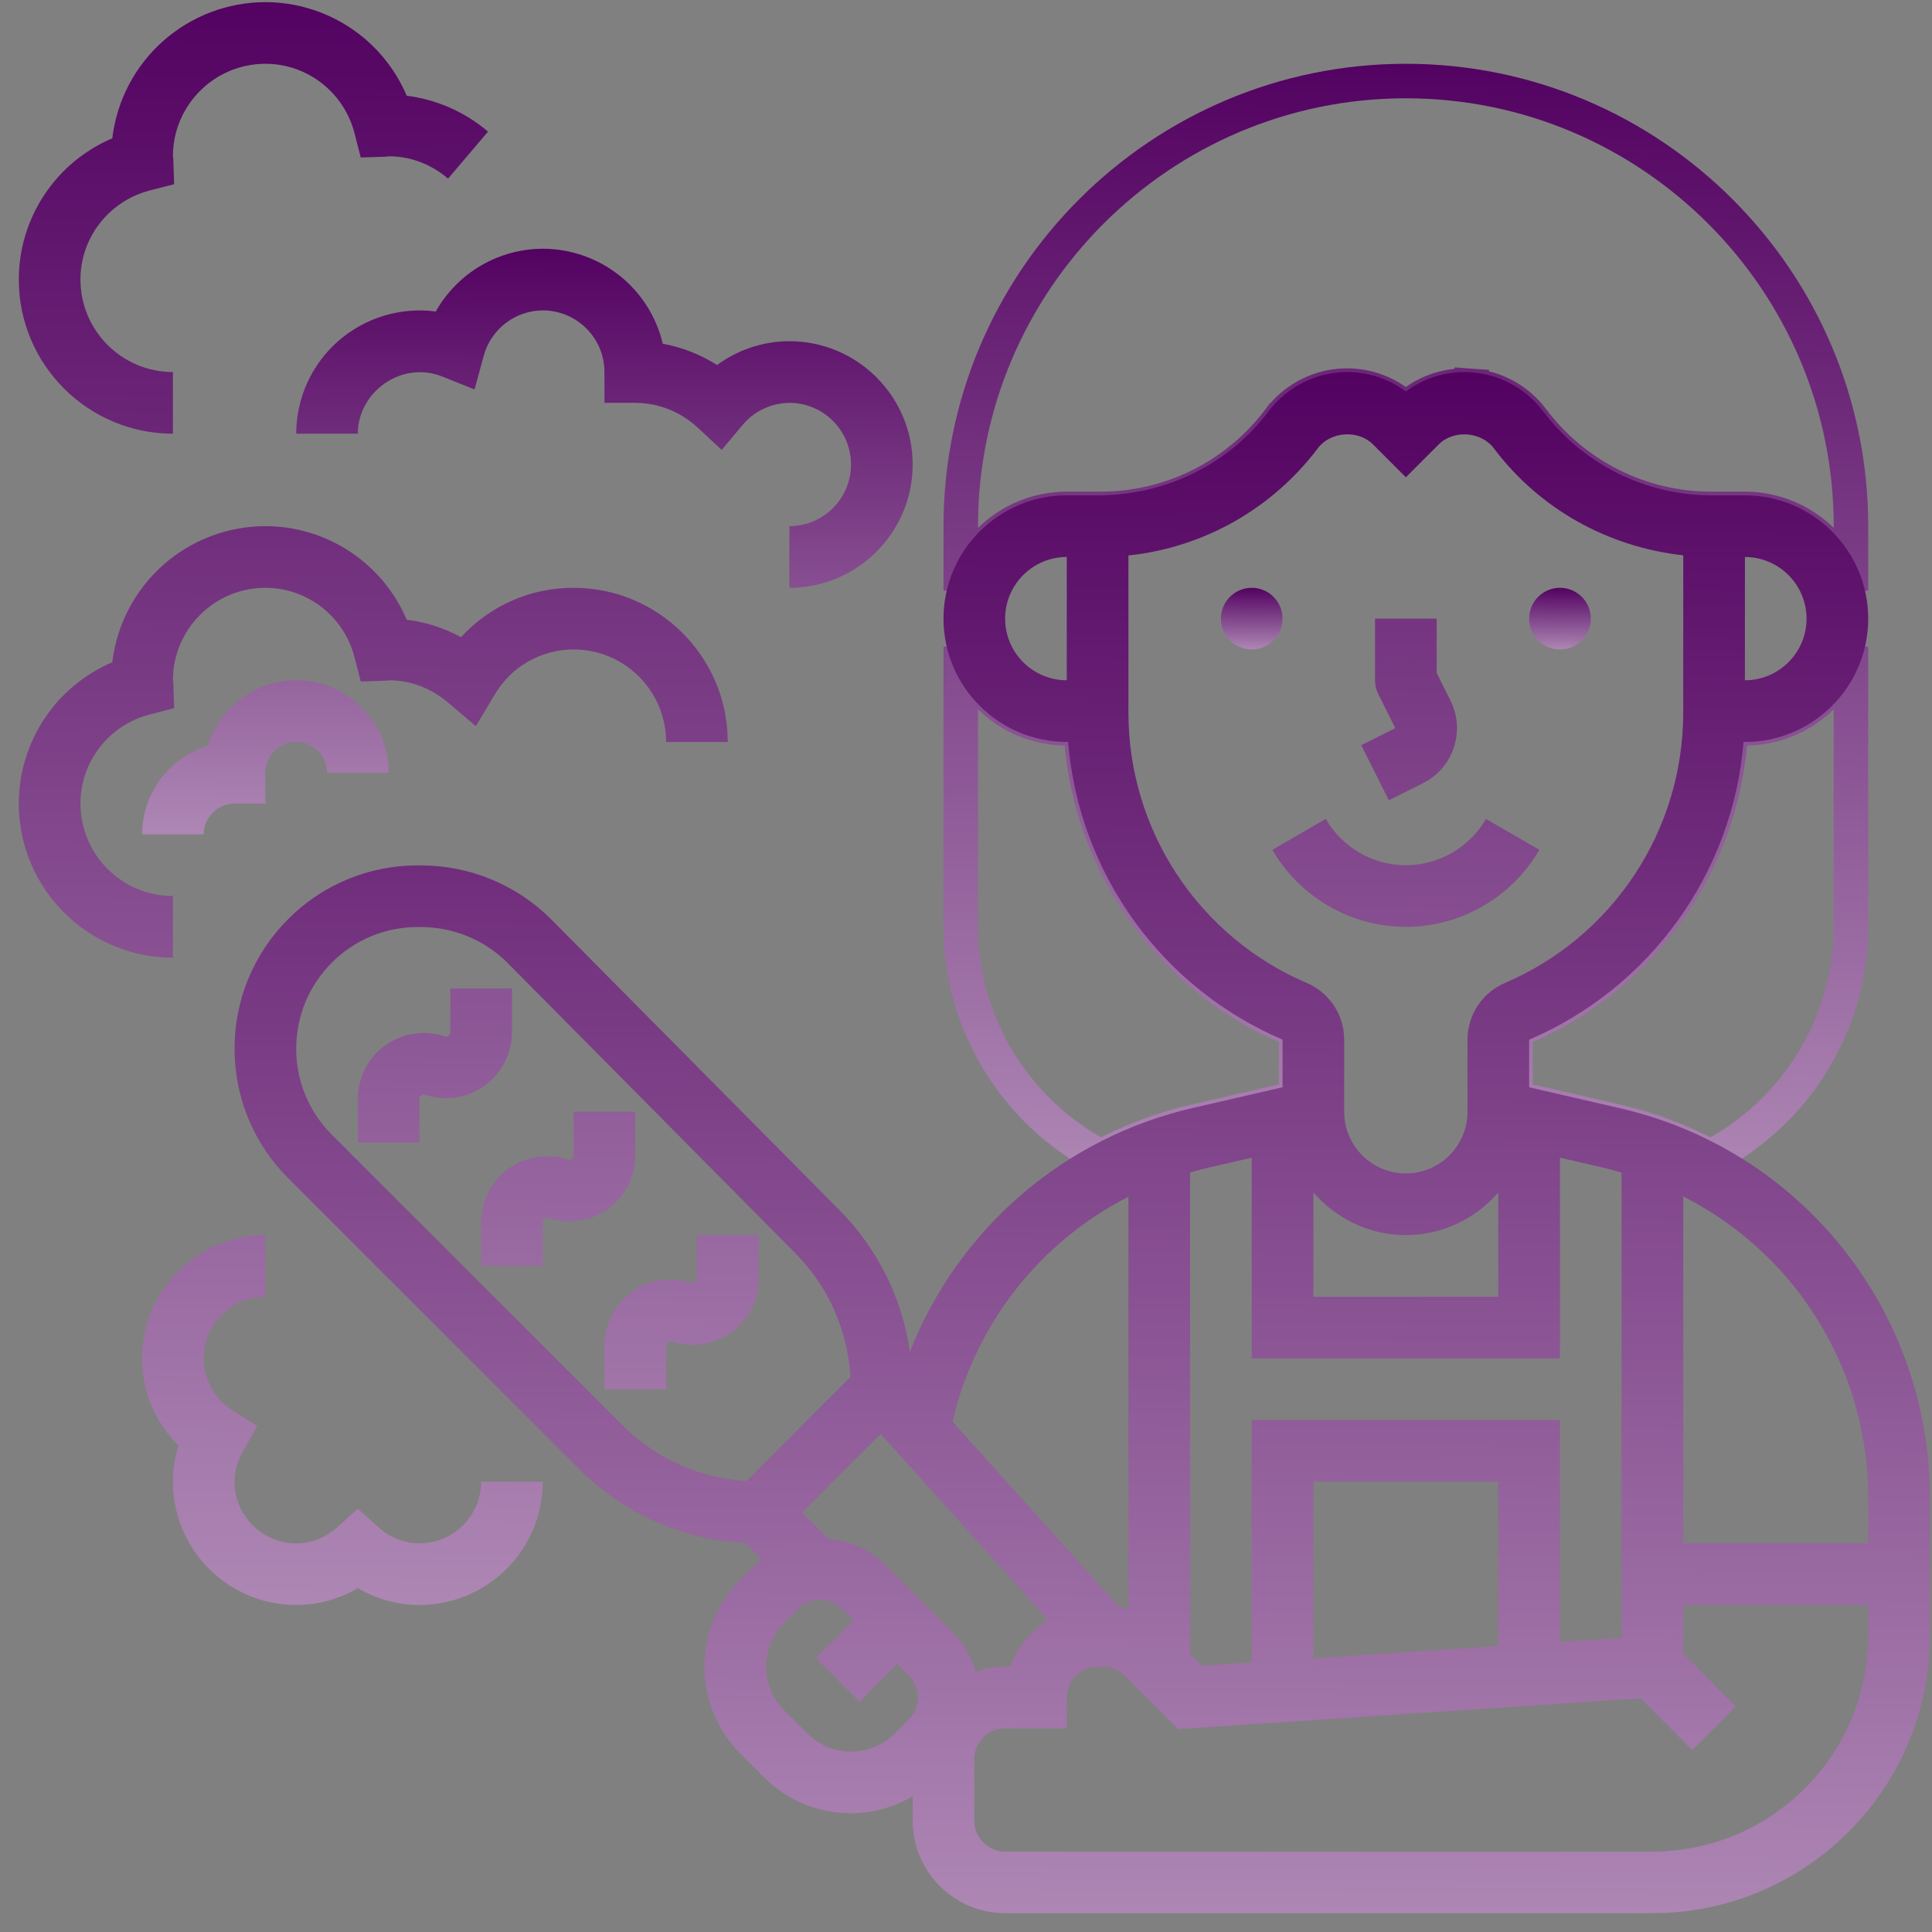 <svg width="56" height="56" viewBox="0 0 56 56" fill="none" xmlns="http://www.w3.org/2000/svg">
<rect x="0" y="0" width="56" height="56" fill="#808080" stroke="none"/>
<path d="M42.59 11.682L42.626 11.183C42.977 11.208 43.318 11.308 43.627 11.476C43.936 11.645 44.205 11.878 44.416 12.159C45.019 12.964 45.802 13.617 46.702 14.067C47.601 14.517 48.593 14.751 49.599 14.751C49.599 14.751 49.599 14.751 49.599 14.751H50.577C51.42 14.751 52.229 15.086 52.826 15.682C53.225 16.082 53.508 16.578 53.651 17.115V15.251C53.651 8.137 47.863 2.349 40.749 2.349C33.636 2.349 27.848 8.137 27.848 15.251V17.115C27.99 16.578 28.273 16.082 28.673 15.682C29.269 15.086 30.078 14.751 30.921 14.751H31.899C31.899 14.751 31.899 14.751 31.899 14.751C32.905 14.751 33.897 14.517 34.797 14.067C35.696 13.617 36.479 12.964 37.083 12.159L42.59 11.682ZM42.59 11.682L42.626 11.183C42.275 11.158 41.923 11.209 41.593 11.332C41.278 11.45 40.991 11.631 40.749 11.864C40.507 11.631 40.22 11.45 39.905 11.332C39.575 11.209 39.223 11.158 38.872 11.183C38.522 11.207 38.18 11.308 37.871 11.476C37.562 11.645 37.294 11.877 37.083 12.159L42.59 11.682ZM31.326 21.111C31.409 22.893 31.97 24.622 32.955 26.116C34.024 27.737 35.545 29.009 37.331 29.774C37.401 29.804 37.462 29.855 37.504 29.919C37.546 29.983 37.569 30.058 37.569 30.136C37.569 30.136 37.569 30.136 37.569 30.136V31.828L34.653 32.502C34.653 32.502 34.652 32.502 34.652 32.502C33.677 32.727 32.757 33.078 31.907 33.531C29.448 32.243 27.848 29.684 27.848 26.866V18.748C27.99 19.285 28.273 19.78 28.673 20.18C29.269 20.776 30.078 21.111 30.921 21.111H31.326ZM52.826 20.18C53.225 19.78 53.508 19.285 53.651 18.748V26.866C53.651 29.687 52.047 32.247 49.586 33.532C48.737 33.08 47.822 32.727 46.846 32.501L46.846 32.501L43.929 31.828V30.136V30.135C43.929 30.058 43.952 29.983 43.995 29.918C44.037 29.854 44.097 29.804 44.168 29.773L44.169 29.773C45.954 29.008 47.475 27.736 48.544 26.115C49.529 24.622 50.09 22.893 50.173 21.111H50.577C51.42 21.111 52.229 20.776 52.826 20.18Z" stroke="url(#paint0_linear_106_277)"/>
<path d="M46.934 32.118L44.323 31.516V30.136C46.046 29.398 47.535 28.205 48.63 26.684C49.725 25.164 50.385 23.373 50.538 21.506H50.577C52.548 21.506 54.151 19.903 54.151 17.932C54.151 15.961 52.548 14.358 50.577 14.358H49.6C48.656 14.356 47.725 14.135 46.88 13.713C46.035 13.29 45.3 12.678 44.731 11.924C44.465 11.571 44.121 11.284 43.725 11.086C43.33 10.888 42.894 10.785 42.452 10.784C41.83 10.784 41.238 10.982 40.749 11.348C40.258 10.98 39.66 10.782 39.046 10.784C38.155 10.784 37.303 11.21 36.768 11.923C35.624 13.447 33.804 14.357 31.815 14.357H30.921C28.951 14.357 27.348 15.96 27.348 17.931C27.348 19.902 28.951 21.505 30.921 21.505H30.96C31.113 23.373 31.773 25.163 32.868 26.684C33.963 28.204 35.452 29.398 37.175 30.135V31.515L34.565 32.117C32.729 32.541 31.024 33.406 29.598 34.636C28.171 35.866 27.064 37.425 26.375 39.178C26.15 37.622 25.429 36.18 24.32 35.065L15.984 26.655C14.987 25.655 13.634 25.09 12.222 25.084H12.11C11.413 25.082 10.722 25.218 10.078 25.485C9.433 25.752 8.848 26.143 8.356 26.638C7.861 27.13 7.468 27.716 7.201 28.361C6.933 29.006 6.797 29.698 6.799 30.396C6.799 31.815 7.351 33.149 8.354 34.152L16.78 42.578C18.065 43.871 19.787 44.636 21.607 44.725L22.083 45.2C22.015 45.256 21.942 45.303 21.88 45.367L21.464 45.782C20.795 46.453 20.419 47.362 20.419 48.309C20.419 49.257 20.795 50.166 21.464 50.836L22.142 51.514C22.838 52.21 23.753 52.559 24.668 52.559C25.288 52.559 25.903 52.386 26.455 52.066V52.775C26.455 54.253 27.658 55.455 29.135 55.455H47.898C52.331 55.455 55.938 51.848 55.938 47.414V43.436C55.947 40.807 55.06 38.253 53.424 36.196C51.787 34.138 49.498 32.7 46.934 32.118ZM52.364 17.931C52.364 18.917 51.562 19.718 50.577 19.718L50.578 16.144C51.051 16.145 51.505 16.334 51.84 16.669C52.175 17.004 52.363 17.458 52.364 17.931ZM29.134 17.931C29.134 16.946 29.936 16.144 30.921 16.144V19.718C30.448 19.718 29.993 19.53 29.658 19.195C29.323 18.86 29.134 18.405 29.134 17.931ZM54.151 43.436V44.734H48.79V34.68C50.408 35.499 51.766 36.752 52.712 38.298C53.659 39.844 54.157 41.623 54.151 43.436ZM38.069 34.565C38.725 35.316 39.677 35.8 40.749 35.8C41.821 35.8 42.774 35.316 43.429 34.565V37.587H38.069V34.565ZM32.708 20.653V16.101C33.787 15.987 34.831 15.652 35.776 15.118C36.72 14.583 37.544 13.86 38.197 12.994C38.565 12.505 39.364 12.448 39.797 12.881L40.749 13.834L41.702 12.882C42.133 12.449 42.933 12.506 43.301 12.995C44.605 14.734 46.59 15.855 48.79 16.096L48.789 20.654C48.79 22.323 48.301 23.956 47.381 25.35C46.462 26.744 45.154 27.837 43.619 28.493C43.297 28.631 43.023 28.86 42.831 29.152C42.638 29.444 42.536 29.786 42.536 30.136V32.226C42.536 33.212 41.735 34.013 40.749 34.013C39.764 34.013 38.962 33.212 38.962 32.226V30.136C38.962 29.42 38.537 28.776 37.879 28.493C36.344 27.837 35.036 26.744 34.116 25.35C33.197 23.956 32.707 22.322 32.708 20.653ZM34.966 33.859L36.282 33.556V39.374H45.216V33.556L46.532 33.859C46.692 33.896 46.846 33.945 47.002 33.989V47.472L45.215 47.59V41.16H36.282V48.187L34.84 48.284L34.495 47.938V33.986C34.651 33.942 34.807 33.896 34.966 33.859ZM43.429 47.71L38.069 48.068V42.947H43.429V47.71ZM32.708 34.688V46.637C32.617 46.611 32.526 46.583 32.432 46.567L27.609 41.208C27.933 39.815 28.557 38.51 29.437 37.383C30.318 36.257 31.434 35.337 32.708 34.688ZM28.277 48.462C28.156 48.026 27.927 47.628 27.609 47.306L25.669 45.366C25.224 44.925 24.638 44.656 24.014 44.605L23.25 43.841L25.527 41.564L30.374 46.95C29.871 47.269 29.489 47.747 29.287 48.307H29.134C28.842 48.311 28.552 48.363 28.277 48.462ZM9.617 32.888C9.289 32.562 9.029 32.173 8.852 31.746C8.675 31.318 8.584 30.859 8.586 30.396C8.586 29.454 8.953 28.568 9.619 27.902C9.945 27.574 10.333 27.314 10.76 27.137C11.187 26.96 11.645 26.87 12.107 26.871H12.216C13.154 26.875 14.052 27.249 14.714 27.913L23.051 36.323C24.005 37.284 24.574 38.561 24.65 39.913L21.634 42.929C20.279 42.849 19.002 42.274 18.043 41.313L9.617 32.888ZM25.931 50.248C25.595 50.583 25.141 50.77 24.667 50.77C24.194 50.77 23.739 50.583 23.404 50.248L22.727 49.571C22.392 49.236 22.204 48.782 22.204 48.308C22.204 47.834 22.392 47.38 22.727 47.045L23.142 46.629C23.31 46.462 23.537 46.367 23.774 46.367C24.011 46.367 24.238 46.462 24.406 46.629L24.744 46.968L23.651 48.06L24.915 49.324L26.008 48.231L26.346 48.57C26.514 48.737 26.608 48.964 26.608 49.201C26.608 49.438 26.514 49.665 26.346 49.833L25.931 50.248ZM47.897 53.669H29.134C28.642 53.669 28.241 53.267 28.241 52.775V50.988C28.241 50.496 28.642 50.095 29.134 50.095H30.921V49.201C30.921 48.709 31.323 48.308 31.815 48.308H31.968C32.206 48.308 32.431 48.401 32.6 48.57L34.15 50.12L47.552 49.226L49.052 50.726L50.315 49.463L48.79 47.938V46.521H54.151V47.414C54.151 50.863 51.344 53.669 47.897 53.669Z" fill="url(#paint1_linear_106_277)"/>
<path d="M45.216 18.825C45.71 18.825 46.11 18.425 46.11 17.931C46.11 17.438 45.71 17.038 45.216 17.038C44.723 17.038 44.323 17.438 44.323 17.931C44.323 18.425 44.723 18.825 45.216 18.825Z" fill="url(#paint2_linear_106_277)"/>
<path d="M36.282 18.825C36.775 18.825 37.175 18.425 37.175 17.931C37.175 17.438 36.775 17.038 36.282 17.038C35.788 17.038 35.389 17.438 35.389 17.931C35.389 18.425 35.788 18.825 36.282 18.825Z" fill="url(#paint3_linear_106_277)"/>
<path d="M41.243 22.704C41.67 22.49 41.988 22.123 42.139 21.67C42.29 21.217 42.255 20.733 42.043 20.306L41.643 19.507V17.931H39.856V19.718C39.856 19.857 39.888 19.994 39.95 20.117L40.444 21.105L39.456 21.599L40.256 23.197L41.243 22.704ZM44.619 24.632L43.072 23.738C42.593 24.565 41.703 25.079 40.749 25.079C39.795 25.079 38.905 24.565 38.427 23.738L36.881 24.632C37.678 26.01 39.16 26.866 40.749 26.866C42.339 26.866 43.822 26.01 44.619 24.632ZM14.84 29.92V28.652H13.053V29.92C13.053 29.962 13.035 29.996 13.001 30.021C12.985 30.033 12.967 30.041 12.947 30.044C12.928 30.047 12.908 30.045 12.889 30.038C12.602 29.943 12.296 29.918 11.996 29.963C11.697 30.009 11.413 30.125 11.167 30.301C10.921 30.478 10.721 30.711 10.583 30.981C10.445 31.25 10.373 31.549 10.372 31.852V33.12H12.159V31.852C12.159 31.81 12.177 31.776 12.211 31.751C12.245 31.726 12.282 31.719 12.323 31.734C12.61 31.829 12.916 31.855 13.216 31.809C13.515 31.763 13.799 31.647 14.045 31.47C14.29 31.293 14.491 31.06 14.629 30.791C14.767 30.521 14.839 30.223 14.84 29.92ZM18.413 33.494V32.226H16.626V33.494C16.626 33.536 16.609 33.57 16.575 33.595C16.559 33.607 16.54 33.614 16.521 33.617C16.501 33.62 16.482 33.618 16.463 33.612C16.175 33.517 15.87 33.491 15.57 33.537C15.271 33.583 14.987 33.698 14.74 33.874C14.495 34.052 14.295 34.285 14.157 34.554C14.019 34.824 13.947 35.123 13.946 35.425V36.693H15.733V35.425C15.733 35.383 15.751 35.349 15.785 35.325C15.8 35.312 15.819 35.304 15.838 35.301C15.858 35.298 15.878 35.3 15.896 35.307C16.479 35.501 17.121 35.403 17.619 35.045C18.117 34.687 18.413 34.107 18.413 33.494ZM21.987 37.068V35.8H20.2V37.068C20.2 37.11 20.182 37.144 20.148 37.169C20.133 37.18 20.114 37.188 20.095 37.191C20.075 37.194 20.055 37.192 20.037 37.185C19.749 37.091 19.443 37.065 19.144 37.111C18.845 37.156 18.56 37.272 18.314 37.448C18.069 37.626 17.869 37.859 17.73 38.128C17.592 38.398 17.52 38.696 17.52 38.999V40.267H19.307V38.999C19.307 38.957 19.325 38.923 19.359 38.898C19.392 38.873 19.43 38.867 19.47 38.881C19.758 38.977 20.064 39.002 20.363 38.957C20.662 38.911 20.947 38.795 21.193 38.619C21.69 38.26 21.987 37.681 21.987 37.068ZM12.159 44.734C11.719 44.733 11.295 44.567 10.97 44.269L10.372 43.73L9.775 44.268C9.538 44.48 9.14 44.734 8.586 44.734C7.6 44.734 6.799 43.933 6.799 42.947C6.799 42.65 6.88 42.357 7.04 42.074L7.459 41.335L6.741 40.879C6.485 40.719 6.275 40.498 6.129 40.234C5.982 39.971 5.906 39.675 5.905 39.374C5.905 38.388 6.707 37.587 7.692 37.587V35.8C5.721 35.8 4.118 37.403 4.118 39.374C4.118 40.338 4.503 41.24 5.174 41.903C5.066 42.242 5.012 42.592 5.012 42.947C5.012 44.918 6.615 46.521 8.586 46.521C9.215 46.521 9.83 46.351 10.372 46.034C10.914 46.352 11.531 46.52 12.159 46.521C14.13 46.521 15.733 44.918 15.733 42.947H13.946C13.946 43.933 13.145 44.734 12.159 44.734ZM5.012 25.972C3.534 25.972 2.332 24.77 2.332 23.292C2.332 22.073 3.162 21.01 4.352 20.706L5.047 20.528L5.024 19.812C5.022 19.759 5.016 19.71 5.012 19.718C5.012 18.24 6.214 17.038 7.692 17.038C8.911 17.038 9.974 17.869 10.278 19.058L10.456 19.753L11.172 19.73C11.225 19.728 11.276 19.723 11.266 19.718C12.058 19.718 12.641 20.07 12.988 20.366L13.793 21.048L14.334 20.142C14.568 19.741 14.902 19.408 15.305 19.177C15.707 18.946 16.163 18.825 16.626 18.825C18.104 18.825 19.307 20.027 19.307 21.505H21.094C21.094 19.042 19.09 17.038 16.626 17.038C16.013 17.036 15.406 17.162 14.844 17.408C14.282 17.655 13.778 18.016 13.364 18.469C12.875 18.203 12.341 18.032 11.789 17.963C11.447 17.159 10.877 16.474 10.148 15.991C9.42 15.509 8.566 15.251 7.692 15.251C6.598 15.252 5.542 15.654 4.725 16.381C3.907 17.108 3.384 18.11 3.255 19.196C2.452 19.538 1.766 20.108 1.284 20.837C0.802 21.565 0.545 22.419 0.545 23.292C0.545 25.755 2.549 27.759 5.012 27.759V25.972ZM5.012 12.571V10.784C3.534 10.784 2.332 9.581 2.332 8.103C2.332 6.885 3.162 5.822 4.352 5.518L5.047 5.34L5.023 4.623C5.022 4.571 5.016 4.524 5.012 4.53C5.012 3.052 6.214 1.849 7.692 1.849C8.911 1.849 9.975 2.68 10.278 3.869L10.456 4.565L11.172 4.542C11.225 4.539 11.276 4.534 11.266 4.53C12.058 4.53 12.641 4.882 12.988 5.177L14.145 3.815C13.477 3.246 12.659 2.884 11.789 2.775C11.447 1.971 10.877 1.285 10.148 0.803C9.42 0.321 8.566 0.063 7.692 0.062C6.598 0.064 5.542 0.466 4.725 1.193C3.907 1.92 3.384 2.921 3.255 4.008C2.452 4.35 1.766 4.92 1.284 5.648C0.802 6.376 0.545 7.23 0.545 8.103C0.545 10.567 2.549 12.571 5.012 12.571Z" fill="url(#paint4_linear_106_277)"/>
<path d="M8.586 19.718C8.011 19.719 7.451 19.904 6.989 20.246C6.528 20.588 6.188 21.07 6.02 21.62C5.471 21.788 4.989 22.127 4.646 22.589C4.304 23.051 4.119 23.61 4.118 24.185H5.905C5.905 23.693 6.306 23.292 6.799 23.292H7.692V22.398C7.692 21.906 8.093 21.505 8.586 21.505C9.078 21.505 9.479 21.906 9.479 22.398H11.266C11.266 20.921 10.063 19.718 8.586 19.718ZM12.631 9.029C12.127 8.962 11.614 9.004 11.127 9.152C10.639 9.299 10.189 9.549 9.806 9.884C9.424 10.219 9.117 10.632 8.906 11.095C8.696 11.559 8.586 12.062 8.586 12.571H10.372C10.372 11.364 11.635 10.44 12.824 10.916L13.756 11.289L14.018 10.32C14.12 9.942 14.342 9.608 14.652 9.369C14.962 9.13 15.342 8.999 15.733 8.997C16.718 8.997 17.52 9.798 17.52 10.784V11.677H18.413C19.083 11.677 19.728 11.934 20.23 12.401L20.918 13.04L21.522 12.322C21.687 12.122 21.895 11.96 22.13 11.849C22.364 11.738 22.621 11.679 22.881 11.677C23.866 11.677 24.667 12.479 24.667 13.464C24.667 14.45 23.866 15.251 22.881 15.251V17.038C24.851 17.038 26.454 15.435 26.454 13.464C26.454 11.493 24.851 9.89 22.881 9.89C22.121 9.89 21.391 10.136 20.785 10.581C20.305 10.276 19.77 10.066 19.211 9.963C19.026 9.179 18.581 8.482 17.95 7.982C17.319 7.483 16.538 7.211 15.733 7.21C15.101 7.212 14.481 7.381 13.936 7.701C13.391 8.02 12.941 8.479 12.631 9.029Z" fill="url(#paint5_linear_106_277)"/>
<defs>
<linearGradient id="paint0_linear_106_277" x1="40.749" y1="1.849" x2="40.13" y2="63.427" gradientUnits="userSpaceOnUse">
<stop stop-color="#530261"/>
<stop offset="1" stop-color="white"/>
</linearGradient>
<linearGradient id="paint1_linear_106_277" x1="31.369" y1="10.784" x2="30.721" y2="96.089" gradientUnits="userSpaceOnUse">
<stop stop-color="#530261"/>
<stop offset="1" stop-color="white"/>
</linearGradient>
<linearGradient id="paint2_linear_106_277" x1="45.216" y1="17.038" x2="45.188" y2="20.45" gradientUnits="userSpaceOnUse">
<stop stop-color="#530261"/>
<stop offset="1" stop-color="white"/>
</linearGradient>
<linearGradient id="paint3_linear_106_277" x1="36.282" y1="17.038" x2="36.254" y2="20.45" gradientUnits="userSpaceOnUse">
<stop stop-color="#530261"/>
<stop offset="1" stop-color="white"/>
</linearGradient>
<linearGradient id="paint4_linear_106_277" x1="22.582" y1="0.062" x2="21.8" y2="88.778" gradientUnits="userSpaceOnUse">
<stop stop-color="#530261"/>
<stop offset="1" stop-color="white"/>
</linearGradient>
<linearGradient id="paint5_linear_106_277" x1="15.286" y1="7.21" x2="15.08" y2="39.626" gradientUnits="userSpaceOnUse">
<stop stop-color="#530261"/>
<stop offset="1" stop-color="white"/>
</linearGradient>
</defs>
</svg>
